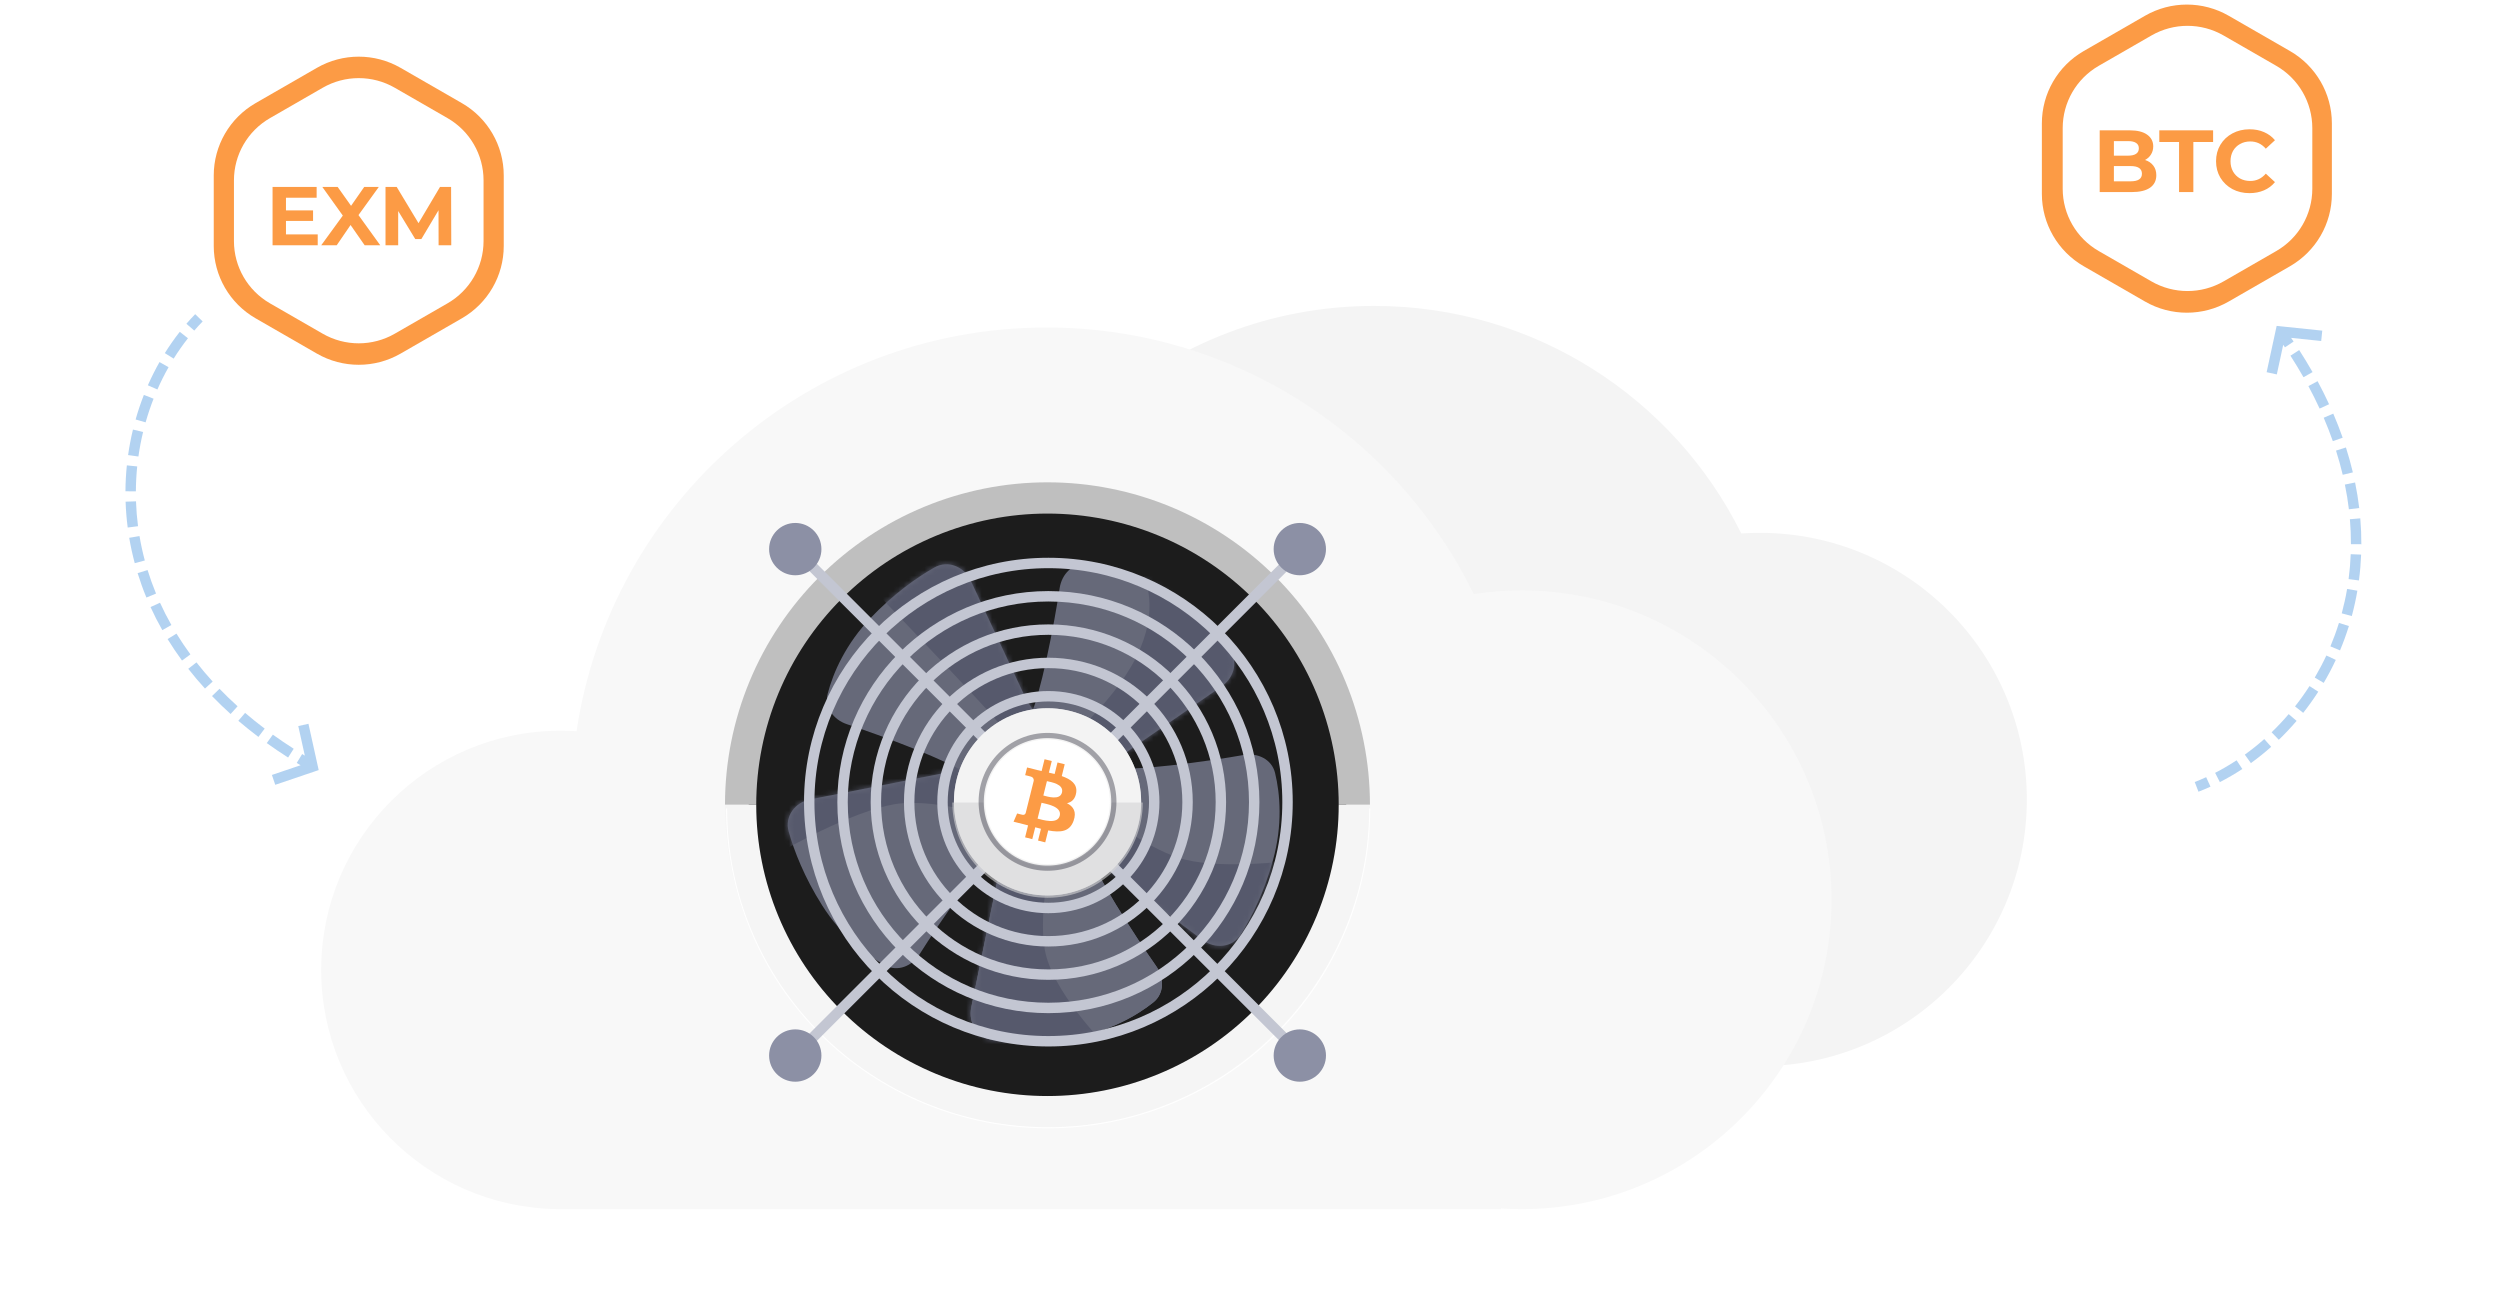 <svg width="480" height="250" viewBox="0 0 480 250" fill="none" xmlns="http://www.w3.org/2000/svg">
<path opacity="0.4" fill-rule="evenodd" clip-rule="evenodd" d="M438.378 66.2L437.148 71.887L435.193 71.464L436.927 63.447L437.117 62.57L438.009 62.663L445.876 63.483L445.669 65.473L439.892 64.871C440.053 65.106 440.213 65.341 440.371 65.576L438.712 66.693C438.601 66.529 438.49 66.364 438.378 66.2ZM422.107 152.009C422.881 151.71 423.65 151.386 424.414 151.037L423.583 149.218C422.855 149.55 422.122 149.859 421.385 150.144L422.107 152.009ZM426.212 150.166C427.68 149.415 429.121 148.573 430.526 147.648L429.426 145.977C428.08 146.864 426.702 147.668 425.3 148.386L426.212 150.166ZM432.172 146.514C433.509 145.55 434.81 144.509 436.066 143.393L434.738 141.898C433.532 142.969 432.284 143.968 431.002 144.891L432.172 146.514ZM437.532 142.038C438.719 140.896 439.86 139.685 440.949 138.41L439.427 137.111C438.381 138.337 437.285 139.5 436.145 140.597L437.532 142.038ZM442.214 136.868C443.234 135.574 444.201 134.219 445.108 132.808L443.425 131.727C442.554 133.083 441.624 134.386 440.643 135.63L442.214 136.868ZM446.153 131.11C446.989 129.692 447.764 128.221 448.473 126.701L446.66 125.856C445.979 127.318 445.233 128.732 444.43 130.095L446.153 131.11ZM449.282 124.876C449.919 123.361 450.49 121.799 450.99 120.196L449.08 119.601C448.6 121.143 448.05 122.644 447.438 124.101L449.282 124.876ZM451.546 118.283C451.974 116.697 452.333 115.072 452.616 113.412L450.645 113.076C450.372 114.673 450.027 116.236 449.615 117.762L451.546 118.283ZM452.914 111.447C453.128 109.823 453.271 108.168 453.338 106.484L451.339 106.405C451.275 108.028 451.138 109.622 450.931 111.185L452.914 111.447ZM453.38 104.493C453.385 102.861 453.318 101.204 453.175 99.523L451.182 99.693C451.32 101.315 451.385 102.914 451.38 104.487L453.38 104.493ZM452.972 97.542C452.779 95.927 452.515 94.291 452.178 92.638L450.218 93.038C450.545 94.638 450.8 96.219 450.986 97.78L452.972 97.542ZM451.75 90.698C451.375 89.117 450.932 87.521 450.418 85.91L448.513 86.518C449.011 88.081 449.44 89.629 449.804 91.16L451.75 90.698ZM449.792 84.039C449.255 82.509 448.654 80.968 447.987 79.416L446.15 80.206C446.799 81.716 447.383 83.215 447.904 84.701L449.792 84.039ZM447.183 77.611C446.507 76.144 445.772 74.669 444.974 73.186L443.213 74.133C443.991 75.581 444.708 77.019 445.367 78.448L447.183 77.611ZM444.009 71.441C443.211 70.037 442.358 68.627 441.447 67.211L439.765 68.294C440.656 69.679 441.491 71.058 442.27 72.429L444.009 71.441Z" fill="#408EDD"/>
<path opacity="0.4" fill-rule="evenodd" clip-rule="evenodd" d="M58.526 145.084L57.269 139.403L59.222 138.97L60.994 146.98L61.188 147.855L60.339 148.143L52.848 150.683L52.205 148.789L57.705 146.924C57.46 146.777 57.216 146.63 56.974 146.483L58.016 144.775C58.185 144.879 58.355 144.982 58.526 145.084ZM37.475 60.32C36.897 60.915 36.334 61.531 35.786 62.166L37.3 63.473C37.823 62.867 38.36 62.28 38.91 61.713L37.475 60.32ZM34.515 63.709C33.496 65.004 32.538 66.371 31.647 67.799L33.344 68.857C34.197 67.489 35.113 66.183 36.087 64.945L34.515 63.709ZM30.625 69.516C29.813 70.95 29.066 72.44 28.39 73.978L30.221 74.782C30.87 73.305 31.586 71.876 32.365 70.502L30.625 69.516ZM27.624 75.821C27.023 77.355 26.491 78.932 26.035 80.545L27.959 81.09C28.398 79.539 28.909 78.024 29.486 76.552L27.624 75.821ZM25.529 82.474C25.142 84.076 24.829 85.711 24.595 87.372L26.575 87.652C26.8 86.055 27.101 84.484 27.473 82.944L25.529 82.474ZM24.354 89.351C24.187 90.988 24.096 92.648 24.087 94.326L26.087 94.337C26.096 92.724 26.183 91.128 26.344 89.554L24.354 89.351ZM24.114 96.322C24.168 97.965 24.301 99.622 24.517 101.288L26.5 101.031C26.293 99.429 26.165 97.836 26.113 96.256L24.114 96.322ZM24.81 103.258C25.084 104.878 25.436 106.504 25.872 108.131L27.804 107.613C27.384 106.048 27.045 104.484 26.783 102.925L24.81 103.258ZM26.422 110.041C26.905 111.606 27.466 113.169 28.11 114.728L29.959 113.965C29.339 112.463 28.798 110.957 28.334 109.451L26.422 110.041ZM28.903 116.554C29.58 118.039 30.332 119.517 31.164 120.984L32.904 119.998C32.101 118.581 31.375 117.156 30.723 115.724L28.903 116.554ZM32.176 122.7C33.026 124.087 33.948 125.463 34.946 126.824L36.559 125.642C35.594 124.325 34.702 122.994 33.881 121.654L32.176 122.7ZM36.145 128.408C37.146 129.688 38.215 130.953 39.354 132.202L40.832 130.854C39.726 129.642 38.689 128.415 37.72 127.176L36.145 128.408ZM40.705 133.641C41.831 134.807 43.02 135.956 44.275 137.088L45.614 135.603C44.394 134.502 43.237 133.384 42.143 132.251L40.705 133.641ZM45.759 138.392C46.986 139.443 48.27 140.476 49.614 141.49L50.819 139.894C49.507 138.904 48.255 137.896 47.06 136.873L45.759 138.392ZM51.22 142.673C52.531 143.616 53.895 144.54 55.314 145.446L56.39 143.761C55.002 142.874 53.668 141.97 52.387 141.049L51.22 142.673Z" fill="#408EDD"/>
<g filter="url(#filter0_d)">
<path fill-rule="evenodd" clip-rule="evenodd" d="M185.967 122.164C183.659 121.747 181.281 121.529 178.852 121.529C156.953 121.529 139.201 139.254 139.201 161.118C139.201 182.983 156.953 200.708 178.852 200.708C180.169 200.708 181.471 200.644 182.755 200.518V200.645H335.321C336.166 200.687 337.017 200.708 337.872 200.708C366.194 200.708 389.153 177.784 389.153 149.507C389.153 121.229 366.194 98.306 337.872 98.306C336.68 98.306 335.497 98.347 334.325 98.427C321.47 72.537 294.73 54.738 263.827 54.738C224.166 54.738 191.363 84.053 185.967 122.164Z" fill="#F4F4F4"/>
</g>
<rect x="221.292" y="151.958" width="23.962" height="23.962" transform="rotate(-90 221.292 151.958)" fill="url(#paint0_diamond)"/>
<path d="M400.075 9.801C395.102 12.664 392.039 17.956 392.039 23.683L392.039 37.235C392.039 42.962 395.102 48.254 400.075 51.117L411.84 57.892C416.813 60.755 422.94 60.755 427.913 57.892L439.681 51.117C444.655 48.254 447.719 42.962 447.719 37.234L447.719 23.684C447.719 17.956 444.655 12.664 439.681 9.801L427.913 3.026C422.94 0.163 416.813 0.164 411.84 3.027L400.075 9.801Z" fill="#FC9B45"/>
<path d="M402.956 12.639C398.676 15.104 396.039 19.658 396.039 24.587L396.039 36.252C396.039 41.181 398.676 45.736 402.956 48.2L413.083 54.031C417.363 56.495 422.636 56.496 426.916 54.032L437.045 48.2C441.326 45.736 443.963 41.181 443.963 36.251L443.963 24.588C443.963 19.659 441.326 15.104 437.045 12.639L426.916 6.808C422.636 4.344 417.363 4.344 413.083 6.809L402.956 12.639Z" fill="white"/>
<path d="M411.845 30.715C412.522 30.93 413.053 31.291 413.437 31.799C413.82 32.296 414.012 32.911 414.012 33.645C414.012 34.684 413.606 35.485 412.793 36.05C411.992 36.603 410.817 36.879 409.271 36.879H403.141V25.026H408.932C410.377 25.026 411.484 25.302 412.251 25.855C413.03 26.409 413.42 27.159 413.42 28.108C413.42 28.683 413.279 29.197 412.996 29.649C412.725 30.1 412.342 30.456 411.845 30.715ZM405.867 27.092V29.886H408.593C409.271 29.886 409.784 29.767 410.134 29.53C410.484 29.293 410.659 28.943 410.659 28.48C410.659 28.017 410.484 27.673 410.134 27.447C409.784 27.21 409.271 27.092 408.593 27.092H405.867ZM409.068 34.813C409.79 34.813 410.332 34.695 410.693 34.458C411.066 34.221 411.252 33.854 411.252 33.357C411.252 32.375 410.524 31.884 409.068 31.884H405.867V34.813H409.068ZM418.379 27.261H414.586V25.026H424.916V27.261H421.123V36.879H418.379V27.261ZM431.899 37.083C430.691 37.083 429.596 36.823 428.614 36.304C427.643 35.773 426.876 35.045 426.311 34.119C425.758 33.182 425.481 32.127 425.481 30.953C425.481 29.779 425.758 28.729 426.311 27.803C426.876 26.866 427.643 26.138 428.614 25.618C429.596 25.088 430.697 24.823 431.916 24.823C432.944 24.823 433.869 25.003 434.693 25.364C435.529 25.726 436.229 26.245 436.793 26.922L435.032 28.548C434.23 27.622 433.237 27.159 432.052 27.159C431.318 27.159 430.663 27.323 430.087 27.65C429.512 27.966 429.06 28.413 428.733 28.988C428.417 29.564 428.258 30.219 428.258 30.953C428.258 31.686 428.417 32.341 428.733 32.917C429.06 33.493 429.512 33.944 430.087 34.272C430.663 34.588 431.318 34.746 432.052 34.746C433.237 34.746 434.23 34.277 435.032 33.34L436.793 34.966C436.229 35.654 435.529 36.179 434.693 36.541C433.858 36.902 432.927 37.083 431.899 37.083Z" fill="#FC9B45"/>
<path d="M49.075 19.801C44.102 22.664 41.039 27.956 41.039 33.683L41.039 47.235C41.039 52.962 44.102 58.254 49.075 61.117L60.84 67.891C65.813 70.755 71.94 70.755 76.913 67.892L88.681 61.117C93.655 58.254 96.719 52.962 96.719 47.234L96.719 33.684C96.719 27.956 93.655 22.664 88.681 19.801L76.913 13.026C71.94 10.163 65.813 10.164 60.84 13.027L49.075 19.801Z" fill="#FC9B45"/>
<path d="M51.835 22.679C47.555 25.143 44.918 29.698 44.918 34.627L44.918 46.292C44.918 51.221 47.555 55.775 51.835 58.24L61.961 64.07C66.241 66.535 71.515 66.535 75.795 64.071L85.924 58.24C90.205 55.775 92.842 51.22 92.842 46.291L92.842 34.628C92.842 29.698 90.205 25.143 85.924 22.679L75.795 16.848C71.515 14.383 66.241 14.384 61.961 16.848L51.835 22.679Z" fill="white"/>
<path d="M61.003 45.008V47.088H52.331V35.888H60.795V37.968H54.907V40.4H60.107V42.416H54.907V45.008H61.003ZM70.012 47.088L67.308 43.2L64.652 47.088H61.676L65.82 41.392L61.884 35.888H64.828L67.404 39.52L69.932 35.888H72.732L68.828 41.296L73.004 47.088H70.012ZM84.211 47.088L84.195 40.368L80.899 45.904H79.731L76.451 40.512V47.088H74.019V35.888H76.163L80.355 42.848L84.483 35.888H86.611L86.643 47.088H84.211Z" fill="#FC9B45"/>
<g filter="url(#filter1_d)">
<path fill-rule="evenodd" clip-rule="evenodd" d="M110.697 136.394C109.697 136.329 108.687 136.296 107.67 136.296C82.263 136.296 61.667 156.86 61.667 182.226C61.667 207.325 81.831 227.722 106.867 228.15V228.157H288.176V228.025C289.493 228.112 290.823 228.157 292.163 228.157C325.02 228.157 351.657 201.562 351.657 168.755C351.657 135.949 325.02 109.354 292.163 109.354C289.032 109.354 285.958 109.595 282.957 110.06C268.14 79.756 236.974 58.88 200.924 58.88C155.158 58.88 117.263 92.525 110.697 136.394Z" fill="#F8F8F8"/>
</g>
<circle cx="201.113" cy="154.522" r="57.359" fill="#1C1C1C"/>
<path d="M200.851 126.893C202.074 121.277 202.926 116.384 203.455 112.912C203.863 110.235 205.945 108.065 208.643 108.301C212.781 108.663 218.585 110.108 224.369 114.024C229.649 117.599 233.469 121.443 235.918 124.449C237.822 126.785 237.048 130.061 234.569 131.775L213.72 146.196L212.277 147.527V149.746L196.414 140.76C197.079 139.872 198.899 135.856 200.851 126.893Z" fill="#666979"/>
<mask id="mask0" mask-type="alpha" maskUnits="userSpaceOnUse" x="196" y="108" width="41" height="42">
<path d="M200.851 126.893C202.074 121.277 202.926 116.384 203.455 112.912C203.863 110.235 205.945 108.065 208.643 108.301C212.781 108.663 218.585 110.108 224.369 114.024C229.649 117.599 233.469 121.443 235.918 124.449C237.822 126.785 237.048 130.061 234.569 131.775L213.72 146.196L212.277 147.527V149.746L196.414 140.76C197.079 139.872 198.899 135.856 200.851 126.893Z" fill="#6B6D79"/>
</mask>
<g mask="url(#mask0)">
<path d="M218.158 126.174C222.608 117.274 220.264 110.822 218.367 108.449L233.023 111.752L247.223 124.177L231.692 141.261L203.958 152.133L197.746 147.917C202.627 144.515 213.543 135.403 218.158 126.174Z" fill="#56596C"/>
</g>
<path d="M224.701 146.965C230.413 146.326 235.321 145.567 238.78 144.957C241.446 144.486 244.169 145.764 244.809 148.395C245.791 152.431 246.28 158.393 244.421 165.126C242.725 171.272 240.305 176.122 238.242 179.405C236.639 181.956 233.287 182.271 230.869 180.472L210.534 165.335L208.811 164.395L206.709 165.105L210.143 147.2C211.197 147.546 215.584 147.985 224.701 146.965Z" fill="#666979"/>
<mask id="mask1" mask-type="alpha" maskUnits="userSpaceOnUse" x="201" y="136" width="53" height="53">
<path d="M224.693 146.965C230.405 146.326 235.313 145.567 238.772 144.957C241.439 144.486 244.161 145.764 244.801 148.395C245.783 152.431 246.272 158.393 244.413 165.126C242.717 171.272 240.297 176.122 238.234 179.405C236.631 181.956 233.279 182.271 230.861 180.472L210.526 165.335L208.803 164.395L206.701 165.105L210.136 147.2C211.19 147.546 215.576 147.985 224.693 146.965Z" fill="#666979"/>
</mask>
<g mask="url(#mask1)">
<path d="M226.222 164.669C219.299 162.361 211.504 156.164 208.472 153.354L199.597 156.682C206.919 164.151 221.696 179.268 222.228 179.978C222.761 180.688 237.685 186.042 245.081 188.631L252.181 164.669C246.412 165.63 233.144 166.976 226.222 164.669Z" fill="#56596C"/>
</g>
<path d="M214.223 173.627C217.222 178.53 219.989 182.654 222.007 185.528C223.563 187.745 223.56 190.752 221.448 192.447C218.207 195.046 213.015 198.015 206.128 199.185C199.842 200.252 194.425 200.115 190.577 199.638C187.586 199.266 185.881 196.364 186.486 193.412L191.58 168.578L191.701 166.619L190.167 165.016L207.841 160.54C207.974 161.642 209.436 165.801 214.223 173.627Z" fill="#666979"/>
<path d="M214.223 173.627C217.222 178.53 219.989 182.654 222.007 185.528C223.563 187.745 223.56 190.752 221.448 192.447C218.207 195.046 213.015 198.015 206.128 199.185C199.842 200.252 194.425 200.115 190.577 199.638C187.586 199.266 185.881 196.364 186.486 193.412L191.58 168.578L191.701 166.619L190.167 165.016L207.841 160.54C207.974 161.642 209.436 165.801 214.223 173.627Z" fill="#666979"/>
<mask id="mask2" mask-type="alpha" maskUnits="userSpaceOnUse" x="172" y="154" width="59" height="59">
<path d="M214.215 173.627C217.214 178.53 219.981 182.654 221.999 185.528C223.555 187.745 223.552 190.752 221.44 192.447C218.2 195.046 213.007 198.015 206.12 199.185C199.834 200.252 194.417 200.115 190.569 199.638C187.578 199.266 185.873 196.364 186.478 193.412L191.572 168.578L191.694 166.619L190.16 165.016L207.834 160.54C207.966 161.642 209.428 165.801 214.215 173.627Z" fill="#666979"/>
</mask>
<g mask="url(#mask2)">
<path d="M200.607 182.367C199.291 174.87 201.874 163.631 203.331 158.949L194.54 154.224C190.252 166.062 181.549 189.985 181.048 190.975C180.548 191.966 182.958 208.423 184.225 216.528L215.321 203.753C210.965 199.748 201.924 189.863 200.607 182.367Z" fill="#56596C"/>
</g>
<path d="M184.546 171.422C181.181 176.081 178.444 180.226 176.572 183.197C175.128 185.488 172.352 186.646 169.974 185.351C166.325 183.366 161.582 179.721 157.845 173.82C154.434 168.433 152.469 163.382 151.424 159.648C150.613 156.746 152.632 154.052 155.589 153.472L180.464 148.585L182.318 147.941L183.205 145.908L194.156 160.484C193.191 161.032 189.918 163.986 184.546 171.422Z" fill="#666979"/>
<mask id="mask3" mask-type="alpha" maskUnits="userSpaceOnUse" x="143" y="136" width="55" height="55">
<path d="M184.547 171.422C181.181 176.081 178.445 180.226 176.572 183.197C175.128 185.488 172.353 186.646 169.974 185.351C166.326 183.366 161.582 179.721 157.845 173.82C154.434 168.433 152.469 163.382 151.425 159.648C150.613 156.746 152.632 154.052 155.59 153.472L180.465 148.585L182.319 147.941L183.205 145.908L194.156 160.484C193.191 161.032 189.919 163.986 184.547 171.422Z" fill="#666979"/>
</mask>
<g mask="url(#mask3)">
<path d="M173.211 154.231C165.934 154.764 152.577 161.849 146.809 165.325L150.802 145.356L185.858 139.81L192.736 157.781C189.26 156.376 180.489 153.699 173.211 154.231Z" fill="#56596C"/>
</g>
<path d="M175.954 143.946C170.621 141.802 165.939 140.145 162.605 139.044C160.034 138.194 158.241 135.779 158.924 133.159C159.973 129.139 162.367 123.658 167.194 118.609C171.6 114.001 176.029 110.877 179.401 108.963C182.022 107.476 185.123 108.787 186.399 111.517L197.135 134.482L198.207 136.126L200.394 136.497L188.885 150.637C188.121 149.833 184.466 147.368 175.954 143.946Z" fill="#666979"/>
<mask id="mask4" mask-type="alpha" maskUnits="userSpaceOnUse" x="156" y="105" width="49" height="48">
<path d="M175.954 143.946C170.621 141.802 165.939 140.145 162.605 139.044C160.034 138.194 158.241 135.779 158.924 133.159C159.973 129.139 162.367 123.658 167.194 118.609C171.6 114.001 176.029 110.877 179.401 108.963C182.022 107.476 185.123 108.787 186.399 111.517L197.135 134.482L198.207 136.126L200.394 136.497L188.885 150.637C188.121 149.833 184.466 147.368 175.954 143.946Z" fill="#666979"/>
</mask>
<g mask="url(#mask4)">
<path d="M191.629 138.7C189.499 136.037 174.619 120.432 167.445 112.963L179.426 97.21C184.529 101.647 195.046 110.655 196.288 111.188C197.531 111.72 201.983 129.751 204.054 138.7L196.288 146.909C195.623 145.282 193.759 141.362 191.629 138.7Z" fill="#56596C"/>
</g>
<path d="M142.198 154.522C142.198 146.785 143.722 139.124 146.683 131.976C149.644 124.828 153.984 118.333 159.455 112.862C164.925 107.392 171.42 103.052 178.568 100.091C185.716 97.13 193.378 95.606 201.115 95.606C208.852 95.606 216.513 97.13 223.661 100.091C230.809 103.052 237.304 107.392 242.775 112.862C248.246 118.333 252.585 124.828 255.546 131.976C258.507 139.124 260.031 146.785 260.031 154.522" stroke="#BFBFBF" stroke-width="6"/>
<path d="M142.198 154.522C142.198 162.259 143.722 169.921 146.683 177.069C149.644 184.217 153.984 190.712 159.455 196.183C164.925 201.653 171.42 205.993 178.568 208.954C185.716 211.915 193.378 213.439 201.115 213.439C208.852 213.439 216.513 211.915 223.661 208.954C230.809 205.993 237.304 201.653 242.775 196.182C248.246 190.712 252.585 184.217 255.546 177.069C258.507 169.921 260.031 162.259 260.031 154.522" stroke="#F5F5F5" stroke-width="6"/>
<path d="M139.508 155.216C139.508 163.268 141.105 171.242 144.208 178.682C147.311 186.121 151.858 192.881 157.591 198.575C163.324 204.269 170.131 208.786 177.621 211.868C185.112 214.949 193.14 216.535 201.248 216.535C209.356 216.535 217.384 214.949 224.875 211.868C232.365 208.786 239.172 204.269 244.905 198.575C250.638 192.881 255.185 186.121 258.288 178.682C261.391 171.242 262.988 163.268 262.988 155.216" stroke="white" stroke-width="0.2"/>
<circle cx="201.286" cy="154.006" r="20.326" stroke="#C3C6D2" stroke-width="2"/>
<circle cx="201.286" cy="154.006" r="26.724" stroke="#C3C6D2" stroke-width="2"/>
<circle cx="201.288" cy="154.006" r="33.121" stroke="#C3C6D2" stroke-width="2"/>
<circle cx="201.288" cy="154.006" r="39.519" stroke="#C3C6D2" stroke-width="2"/>
<circle cx="201.288" cy="154.007" r="45.917" stroke="#C3C6D2" stroke-width="2"/>
<path d="M149.687 102.515L194.19 147.019C198.096 150.924 204.427 150.924 208.333 147.019L252.836 102.515" stroke="#C3C6D2" stroke-width="2"/>
<circle cx="249.565" cy="105.43" r="5.023" fill="#8C90A5"/>
<circle cx="152.691" cy="105.43" r="5.023" fill="#8C90A5"/>
<path d="M149.687 205.581L194.19 161.077C198.096 157.172 204.427 157.172 208.333 161.077L252.836 205.581" stroke="#C3C6D2" stroke-width="2"/>
<circle r="5.023" transform="matrix(1 0 0 -1 249.565 202.666)" fill="#8C90A5"/>
<circle r="5.023" transform="matrix(1 0 0 -1 152.691 202.666)" fill="#8C90A5"/>
<circle cx="201.127" cy="153.953" r="17.971" fill="white"/>
<circle opacity="0.6" cx="201.127" cy="153.953" r="14.972" stroke="#EBEBEB" stroke-width="6"/>
<path opacity="0.6" d="M216.413 154.09C216.413 156.097 216.018 158.085 215.249 159.939C214.481 161.794 213.355 163.479 211.936 164.898C210.517 166.317 208.832 167.443 206.977 168.211C205.123 168.979 203.135 169.375 201.128 169.375C199.121 169.375 197.133 168.979 195.279 168.211C193.424 167.443 191.739 166.317 190.32 164.898C188.901 163.479 187.775 161.794 187.007 159.939C186.239 158.085 185.843 156.097 185.843 154.09" stroke="#D4D4D5" stroke-width="6"/>
<circle opacity="0.4" cx="201.125" cy="153.953" r="12.735" stroke="#272736"/>
<path d="M206.63 152.189C206.881 150.512 205.605 149.611 203.859 149.01L204.425 146.738L203.042 146.393L202.491 148.605C202.127 148.515 201.754 148.429 201.383 148.344L201.938 146.118L200.556 145.773L199.99 148.044C199.689 147.976 199.393 147.908 199.107 147.837L199.108 147.83L197.201 147.354L196.833 148.83C196.833 148.83 197.859 149.066 197.838 149.08C198.398 149.22 198.499 149.59 198.482 149.884L197.837 152.472C197.876 152.482 197.926 152.496 197.981 152.518C197.935 152.507 197.885 152.494 197.835 152.482L196.93 156.107C196.862 156.277 196.688 156.533 196.297 156.436C196.31 156.456 195.292 156.185 195.292 156.185L194.605 157.768L196.405 158.216C196.739 158.3 197.067 158.388 197.39 158.471L196.818 160.768L198.199 161.113L198.766 158.84C199.143 158.942 199.51 159.037 199.868 159.126L199.303 161.388L200.686 161.733L201.258 159.44C203.616 159.886 205.389 159.706 206.135 157.573C206.737 155.856 206.105 154.866 204.865 154.22C205.768 154.011 206.449 153.417 206.63 152.189ZM203.471 156.62C203.044 158.337 200.153 157.409 199.215 157.176L199.975 154.132C200.912 154.366 203.918 154.829 203.471 156.62ZM203.899 152.165C203.509 153.727 201.103 152.933 200.322 152.738L201.01 149.978C201.791 150.172 204.305 150.535 203.899 152.165Z" fill="#FC9B45"/>
<defs>
<filter id="filter0_d" x="119.201" y="38.738" width="289.953" height="185.969" filterUnits="userSpaceOnUse" color-interpolation-filters="sRGB">
<feFlood flood-opacity="0" result="BackgroundImageFix"/>
<feColorMatrix in="SourceAlpha" type="matrix" values="0 0 0 0 0 0 0 0 0 0 0 0 0 0 0 0 0 0 127 0"/>
<feOffset dy="4"/>
<feGaussianBlur stdDeviation="10"/>
<feColorMatrix type="matrix" values="0 0 0 0 0.549 0 0 0 0 0.565 0 0 0 0 0.647 0 0 0 0.4 0"/>
<feBlend mode="normal" in2="BackgroundImageFix" result="effect1_dropShadow"/>
<feBlend mode="normal" in="SourceGraphic" in2="effect1_dropShadow" result="shape"/>
</filter>
<filter id="filter1_d" x="51.667" y="52.88" width="309.99" height="189.277" filterUnits="userSpaceOnUse" color-interpolation-filters="sRGB">
<feFlood flood-opacity="0" result="BackgroundImageFix"/>
<feColorMatrix in="SourceAlpha" type="matrix" values="0 0 0 0 0 0 0 0 0 0 0 0 0 0 0 0 0 0 127 0"/>
<feOffset dy="4"/>
<feGaussianBlur stdDeviation="5"/>
<feColorMatrix type="matrix" values="0 0 0 0 0.549 0 0 0 0 0.565 0 0 0 0 0.647 0 0 0 0.4 0"/>
<feBlend mode="normal" in2="BackgroundImageFix" result="effect1_dropShadow"/>
<feBlend mode="normal" in="SourceGraphic" in2="effect1_dropShadow" result="shape"/>
</filter>
<radialGradient id="paint0_diamond" cx="0" cy="0" r="1" gradientUnits="userSpaceOnUse" gradientTransform="translate(233.273 163.94) rotate(90) scale(11.981)">
<stop stop-color="white"/>
<stop offset="1" stop-color="white" stop-opacity="0"/>
</radialGradient>
</defs>
</svg>
